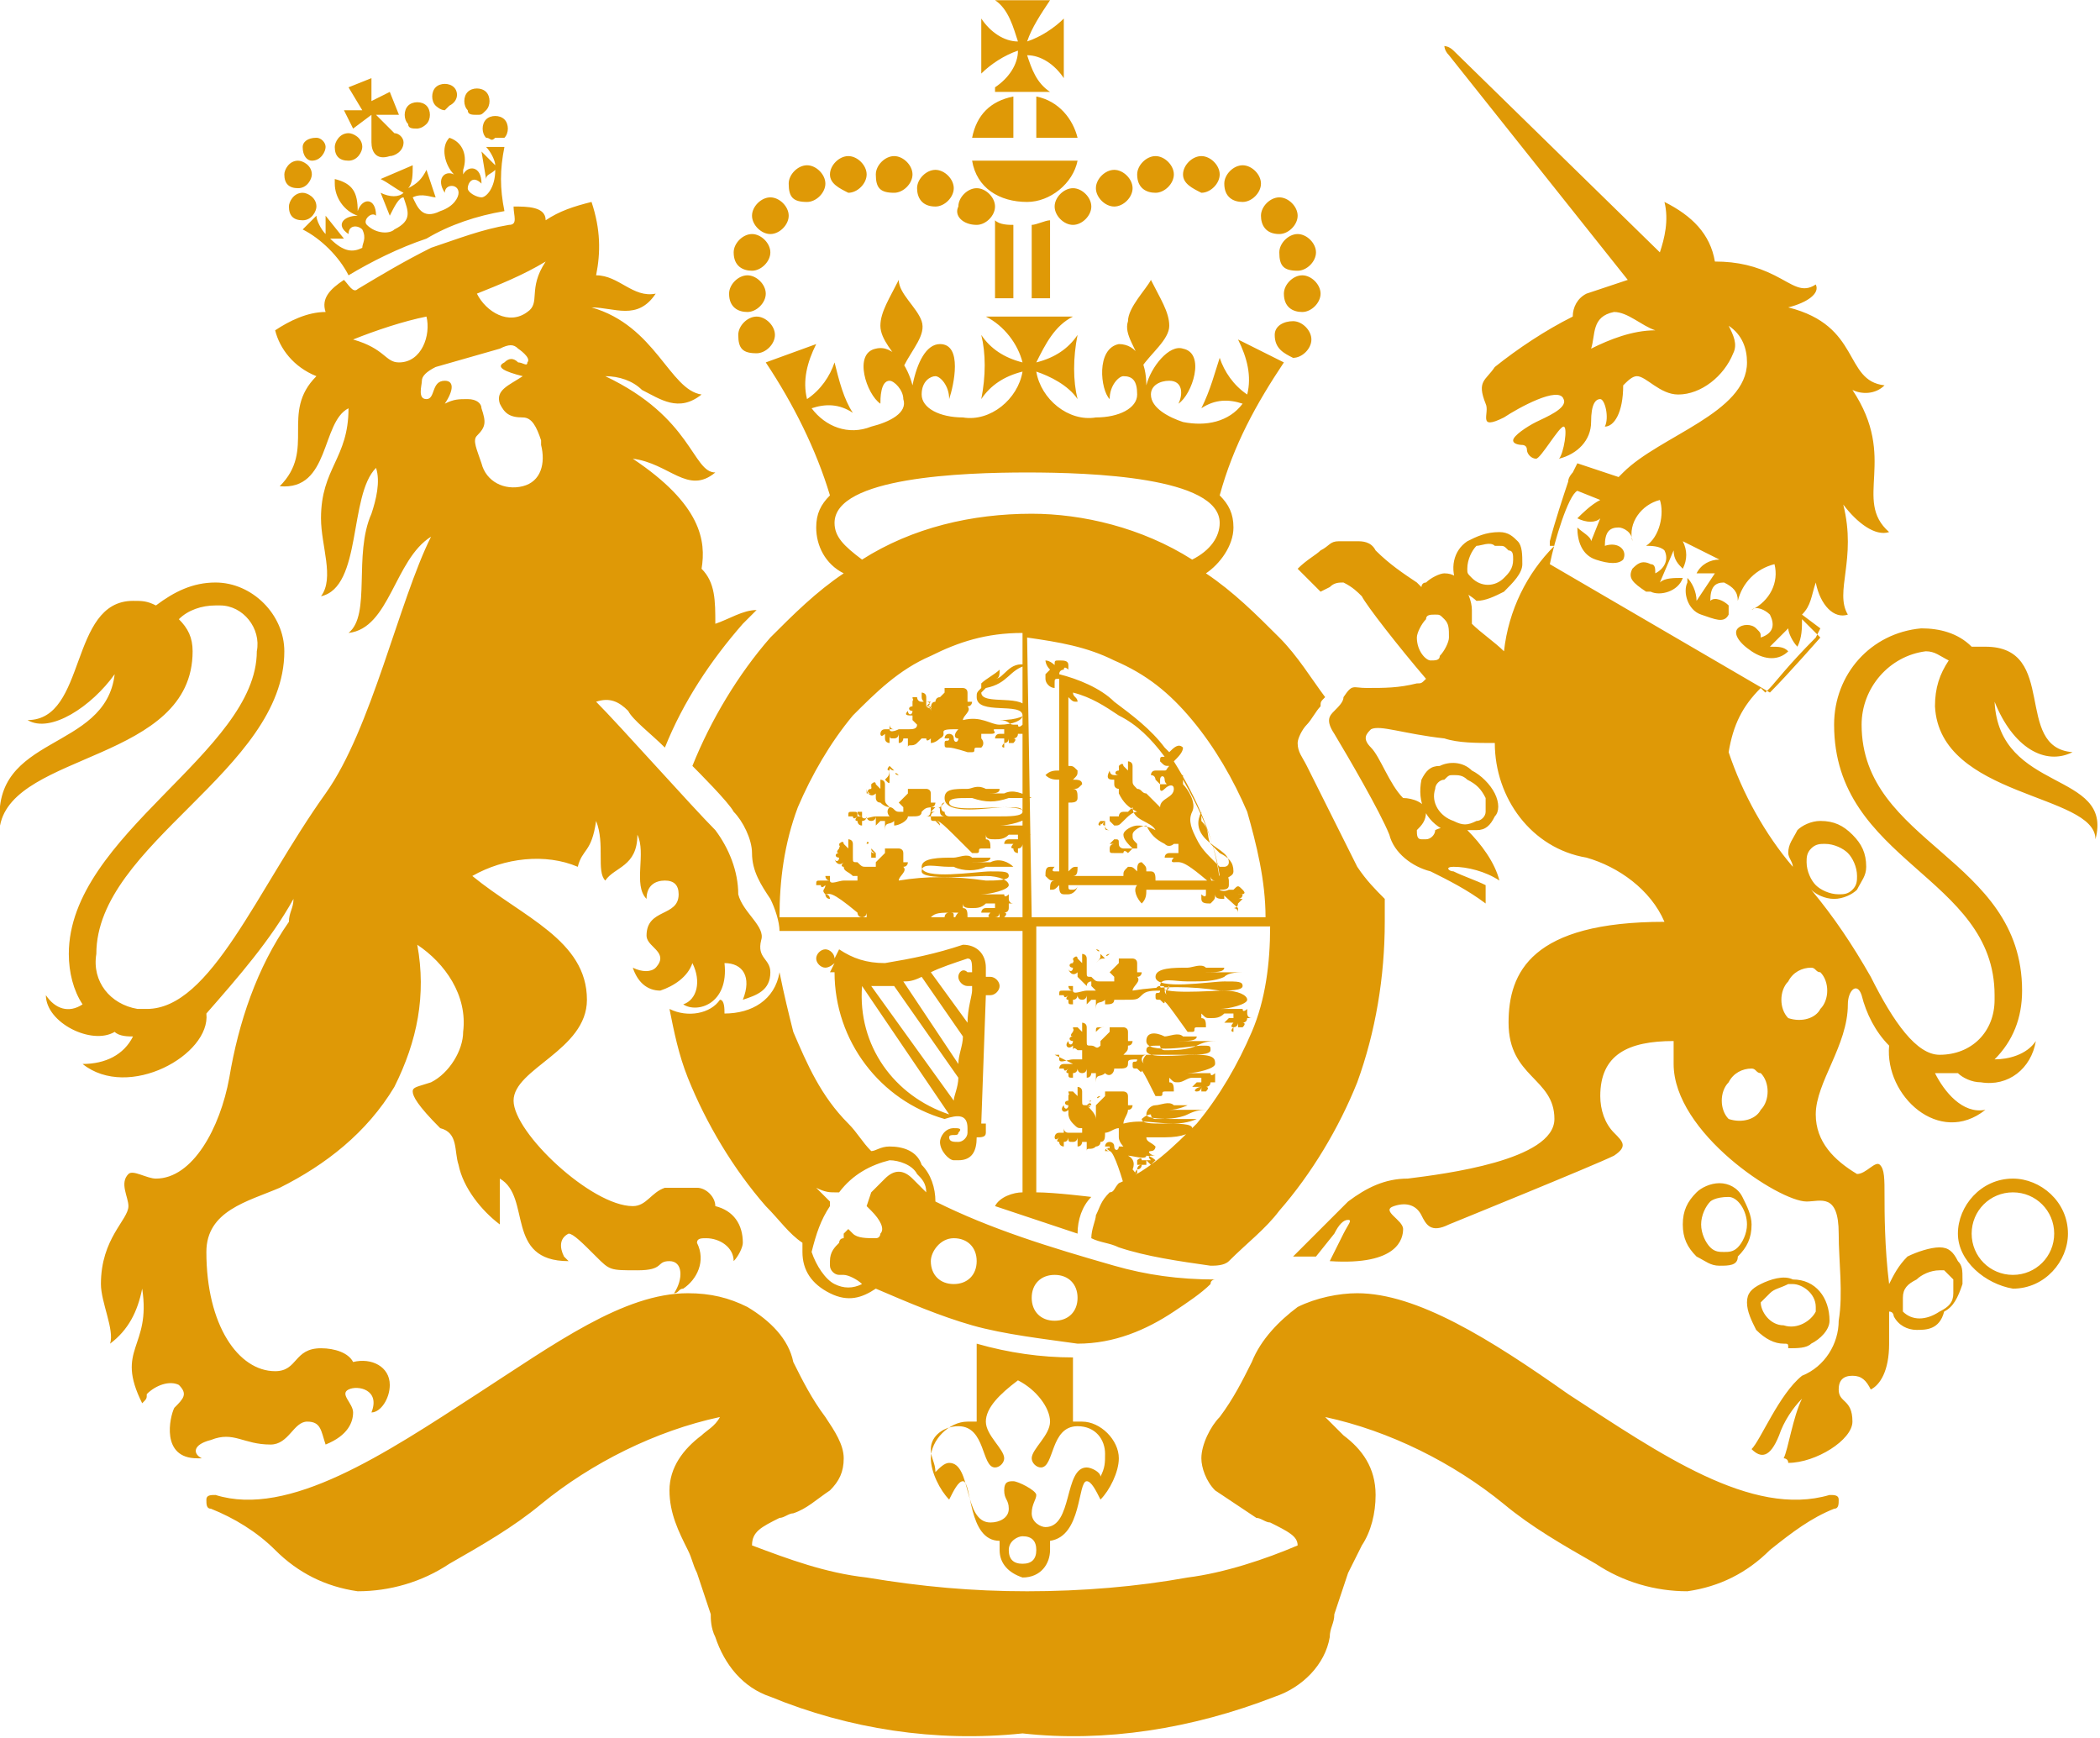 <svg xmlns="http://www.w3.org/2000/svg" viewBox="0 0 45.8 37.9"><path d="M16.801 37.004c-.6-.2-1-.7-1.2-1.3-.1-.2-.1-.4-.1-.5l-.3-.9c-.1-.2-.1-.3-.2-.5-.2-.4-.4-.8-.4-1.3s.3-.9.7-1.2c.1-.1.3-.2.4-.4-1.4.3-2.8 1-3.9 1.9-.6.5-1.3.9-2 1.3-.6.4-1.3.6-2 .6-.7-.1-1.3-.4-1.8-.9-.4-.4-.9-.7-1.4-.9-.1 0-.1-.1-.1-.2s.1-.1.2-.1c1.6.5 3.7-.9 5.7-2.2 1.7-1.1 3.2-2.2 4.6-2.2.5 0 .9.1 1.3.3.5.3.9.7 1 1.2.2.4.4.8.7 1.2.2.3.4.6.4.9 0 .3-.1.5-.3.7-.3.2-.5.4-.8.5-.1 0-.2.1-.3.1-.4.2-.6.3-.6.6.8.3 1.6.6 2.5.7 1.2.2 2.3.3 3.5.3 1.2 0 2.4-.1 3.5-.3.8-.1 1.7-.4 2.4-.7 0-.2-.2-.3-.6-.5-.1 0-.2-.1-.3-.1l-.9-.6c-.2-.2-.3-.5-.3-.7 0-.3.2-.7.4-.9.3-.4.5-.8.7-1.2.2-.5.6-.9 1-1.2.4-.2.9-.3 1.3-.3 1.3 0 2.9 1 4.6 2.2 2 1.3 4 2.7 5.7 2.2.1 0 .2 0 .2.1s0 .2-.1.2c-.5.2-.9.5-1.4.9-.5.5-1.1.8-1.8.9-.7 0-1.4-.2-2-.6-.7-.4-1.4-.8-2-1.3-1.1-.9-2.5-1.6-3.9-1.9l.4.4c.4.3.7.7.7 1.3 0 .4-.1.8-.3 1.1l-.3.6-.3.9c0 .2-.1.3-.1.5-.1.6-.6 1.1-1.2 1.3-1.8.7-3.7 1-5.5.8-1.9.2-3.8-.1-5.5-.8zm5-3.2v-.2c-.7 0-.6-1.3-.8-1.3-.1 0-.2.2-.3.4-.2-.2-.4-.6-.4-.9 0-.4.4-.8.8-.8h.2v-1.7c.7.2 1.4.3 2.1.3v1.4h.2c.4 0 .8.4.8.8 0 .3-.2.7-.4.9-.1-.2-.2-.4-.3-.4-.2 0-.1 1.2-.8 1.3v.2c0 .3-.2.6-.6.6-.3-.1-.5-.3-.5-.6zm.2 0c0 .2.1.3.3.3.2 0 .3-.1.3-.3 0-.2-.1-.3-.3-.3-.1 0-.3.1-.3.3zm.6-1.2c0 .1-.1.2-.1.4s.2.3.3.3c.6 0 .4-1.3.9-1.3.1 0 .3.1.3.2.1-.2.1-.3.1-.5 0-.3-.2-.6-.6-.6-.6 0-.5.9-.8.9-.1 0-.2-.1-.2-.2 0-.2.4-.5.4-.8s-.3-.7-.7-.9c-.4.3-.7.6-.7.9s.4.6.4.8c0 .1-.1.2-.2.2-.3 0-.2-.9-.8-.9-.3 0-.6.2-.6.5 0 .2.1.3.1.5.1-.1.2-.2.3-.2.5 0 .3 1.3.9 1.3.2 0 .4-.1.4-.3 0-.2-.1-.2-.1-.4s.1-.2.2-.2.5.2.5.3zm16.3-.8c.1-.2.2-.9.4-1.3-.2.2-.4.5-.5.8-.2.5-.4.5-.6.3.2-.2.6-1.2 1.1-1.6.5-.2.8-.7.8-1.2.1-.6 0-1.3 0-1.9 0-.9-.4-.7-.7-.7-.6 0-2.9-1.5-2.9-3v-.5c-1 0-1.6.3-1.6 1.2 0 .3.1.6.3.8.2.2.3.3 0 .5-.4.2-3.6 1.5-3.6 1.5-.4.2-.5 0-.6-.2s-.3-.3-.6-.2.2.3.2.5-.1.8-1.6.7l.3-.6c.1-.2.2-.3.1-.3s-.2.1-.3.3l-.4.5h-.5l1.2-1.2c.4-.3.8-.5 1.3-.5.8-.1 3.2-.4 3.2-1.3s-1-.9-1-2.1c0-1.1.5-2.2 3.4-2.2-.3-.7-1-1.2-1.7-1.4-1.2-.2-2-1.3-2-2.5-.4 0-.8 0-1.1-.1-.9-.1-1.4-.3-1.6-.2-.1.1-.2.2 0 .4s.4.8.7 1.1c.2 0 .5.1.5.3s-.1.3-.2.4c0 .1 0 .2.1.2h.1c.1 0 .2-.1.2-.2.2-.1.5-.1.7 0 .3.3.6.7.7 1.1-.3-.2-.7-.3-1-.3-.2 0-.1.1 0 .1.2.1.5.2.7.3v.4c-.4-.3-.8-.5-1.2-.7-.4-.1-.8-.4-.9-.8-.2-.5-.9-1.7-1.2-2.2-.2-.3-.1-.4 0-.5.1-.1.2-.2.2-.3.2-.3.2-.2.5-.2.4 0 .7 0 1.1-.1.1 0 .1 0 .2-.1-.6-.7-1.3-1.6-1.4-1.8-.1-.1-.2-.2-.4-.3-.1 0-.2 0-.3.1l-.2.1-.2-.2-.3-.3c.2-.2.4-.3.5-.4.2-.1.2-.2.4-.2h.4c.1 0 .3 0 .4.2.3.3.6.5.9.7l.1.1s0-.1.1-.1c.1-.1.3-.2.4-.2.2 0 .3.1.4.2.1.2.2.4.2.6v.3c.2.2.5.4.7.6.1-.9.5-1.7 1.1-2.3h-.1v-.1c.1-.4.3-1 .4-1.3 0-.1.1-.2.1-.2l.1-.2.9.3.1-.1c.8-.8 2.7-1.3 2.7-2.4 0-.3-.1-.6-.4-.8.1.2.2.4.1.6-.2.5-.7.9-1.2.9-.4 0-.7-.4-.9-.4-.1 0-.2.1-.3.2 0 .6-.2.9-.4.9.1-.2 0-.6-.1-.6s-.2.1-.2.5-.3.7-.7.8c.1-.1.2-.7.1-.7s-.5.7-.6.7c-.1 0-.2-.1-.2-.2s-.1-.1-.1-.1-.2 0-.2-.1.3-.3.5-.4.7-.3.6-.5c-.1-.3-1 .2-1.3.4-.6.3-.3-.1-.4-.3-.2-.5 0-.5.2-.8.5-.4 1.1-.8 1.7-1.1 0-.2.1-.4.3-.5l.9-.3-3.9-4.9c-.1-.1-.1-.2-.1-.2s.1 0 .2.1l4.5 4.4c.1-.3.2-.7.1-1.1.6.3 1 .7 1.1 1.3.5 0 .9.1 1.3.3.4.2.6.4.9.2.1.2-.2.4-.6.5 1.6.4 1.2 1.6 2.1 1.7-.2.2-.5.2-.7.1 1 1.5 0 2.4.8 3.1-.3.1-.7-.2-1-.6.3 1.2-.2 1.9.1 2.4-.3.1-.6-.2-.7-.7-.1.3-.1.5-.3.7l.4.3-.1.2c-.6.6-.9 1-1 1.1l-.1.1-.1-.1c-.4.4-.6.8-.7 1.4.3.9.8 1.8 1.4 2.5 0-.1-.1-.2-.1-.3 0-.2.1-.3.2-.5.1-.1.3-.2.5-.2.3 0 .5.1.7.3.2.2.3.4.3.7 0 .2-.1.3-.2.5-.1.1-.3.2-.5.2s-.4-.1-.5-.2c.5.6.9 1.2 1.3 1.9.5 1 1 1.7 1.5 1.7.7 0 1.2-.5 1.2-1.2v-.1c0-2.6-3.5-2.9-3.5-5.9 0-1.1.8-2 1.9-2.1.4 0 .8.1 1.1.4h.3c1.6 0 .6 2.2 1.9 2.3-.6.3-1.3-.1-1.7-1.1.1 2 2.6 1.5 2.2 3 0-1-3.4-.9-3.5-2.9 0-.4.1-.7.3-1-.2-.1-.3-.2-.5-.2-.8.1-1.4.8-1.4 1.6 0 2.6 3.5 2.9 3.5 5.8 0 .6-.2 1.1-.6 1.5.3 0 .7-.1.9-.4-.1.6-.6 1-1.2.9-.2 0-.4-.1-.5-.2h-.5c.2.4.6.9 1.1.8-1 .8-2.2-.3-2.1-1.4-.3-.3-.5-.7-.6-1.1-.1-.3-.3-.1-.3.2 0 .9-.7 1.7-.7 2.4 0 .6.4 1 .9 1.3.2 0 .4-.3.5-.2s.1.3.1.7c0 .3 0 1.1.1 1.9.1-.2.2-.4.4-.6.2-.1.5-.2.7-.2.2 0 .3.1.4.3.1.1.1.2.1.4v.1c-.1.3-.2.5-.4.6-.1.4-.4.4-.6.4-.2 0-.4-.1-.5-.3 0 0 0-.1-.1-.1v.7c0 .6-.2.9-.4 1-.1-.2-.2-.3-.4-.3s-.3.1-.3.3c0 .3.3.2.3.7 0 .4-.8.9-1.4.9 0-.1-.1-.1-.1-.1zm2.9-3.9c-.2.1-.3.2-.3.4v.3c.2.2.5.2.8 0 .2-.1.3-.2.3-.4v-.3l-.2-.2h-.1c-.2 0-.4.1-.5.2zm-4.1-4.3c-.2.2-.2.6 0 .8.3.1.6 0 .7-.2.2-.2.2-.6 0-.8-.1 0-.1-.1-.2-.1-.2 0-.4.1-.5.3zm1.3-2.2c-.2.2-.2.6 0 .8.3.1.6 0 .7-.2.2-.2.2-.6 0-.8-.1 0-.1-.1-.2-.1-.2 0-.4.1-.5.3zm.5-2.9c-.1.1-.1.2-.1.3 0 .2.1.4.2.5.1.1.3.2.5.2.1 0 .2 0 .3-.1.1-.1.1-.2.1-.3 0-.2-.1-.4-.2-.5-.1-.1-.3-.2-.5-.2-.1 0-.2 0-.3.1zm-5.7-6.2l4.8 2.8c.4-.4 1.1-1.2 1.1-1.2l-.4-.4c0 .2 0 .4-.1.6-.1-.1-.2-.3-.2-.4l-.4.4c.2 0 .3 0 .4.1-.2.2-.5.2-.8 0-.3-.2-.4-.4-.3-.5.1-.1.3-.1.4 0 .1.1.1.1.1.2.3-.1.3-.3.2-.5-.1-.1-.3-.2-.4-.1.4-.2.6-.6.5-1-.4.1-.7.4-.8.8 0-.2-.1-.3-.3-.4-.2 0-.3.1-.3.4.1-.1.3 0 .4.1v.2c-.1.2-.3.1-.6 0s-.4-.5-.3-.7v-.1c.1.1.2.3.2.5l.4-.6h-.4c.1-.2.3-.3.5-.3l-.8-.4c.1.2.1.4 0 .6-.1-.1-.2-.2-.2-.4l-.3.7c.1-.1.3-.1.5-.1-.1.3-.5.4-.7.3h-.1c-.3-.2-.4-.3-.3-.5.1-.1.2-.2.4-.1.1 0 .1.1.1.2.2-.1.3-.3.2-.5-.1-.1-.3-.1-.4-.1.3-.2.4-.7.3-1-.4.1-.7.5-.6.9 0-.2-.2-.3-.3-.3-.2 0-.3.1-.3.4.3-.1.5.1.4.3-.1.1-.3.1-.6 0s-.4-.4-.4-.7c.1.1.3.2.3.3l.2-.5c-.1.1-.3.1-.5 0 .1-.1.3-.3.5-.4l-.5-.2c-.2.1-.5 1.1-.6 1.6zm-2.7 1.2c-.1.1-.2.3-.2.4 0 .3.2.5.3.5.1 0 .2 0 .2-.1.1-.1.2-.3.2-.4 0-.2 0-.3-.1-.4-.1-.1-.1-.1-.2-.1s-.2 0-.2.1zm3.6-5.9c.4-.2.9-.4 1.4-.4-.3-.1-.6-.4-.9-.4-.5.1-.4.5-.5.8zm-30.9 23.1c.2-.2.3-.3.1-.5-.2-.1-.5 0-.7.2 0 .1 0 .1-.1.2-.6-1.2.2-1.2 0-2.5-.1.5-.3.9-.7 1.2.1-.3-.2-.9-.2-1.3 0-1 .6-1.4.6-1.7 0-.2-.2-.5 0-.7.1-.1.4.1.6.1.8 0 1.4-1.1 1.6-2.2.2-1.2.6-2.4 1.3-3.4 0-.2.1-.3.1-.5-.5.9-1.2 1.7-1.9 2.5.1.9-1.7 1.9-2.7 1.1.5 0 .9-.2 1.1-.6-.1 0-.3 0-.4-.1-.5.3-1.5-.2-1.5-.8.2.3.5.4.8.2-.2-.3-.3-.7-.3-1.1 0-2.6 4.1-4.4 4.1-6.6.1-.5-.3-1-.8-1h-.1c-.3 0-.6.1-.8.3.2.2.3.4.3.7 0 2.4-3.9 2.2-4.2 3.8-.2-2 2.3-1.6 2.5-3.3-.5.7-1.4 1.3-1.9 1 1.3 0 .9-2.6 2.3-2.6.2 0 .3 0 .5.1.4-.3.8-.5 1.3-.5.8 0 1.5.7 1.5 1.5 0 2.6-4.1 4.2-4.1 6.6-.1.6.3 1.1.9 1.2h.2c1.4 0 2.4-2.6 3.9-4.7 1-1.4 1.6-4.2 2.3-5.6-.8.5-.9 2-1.8 2.1.5-.4.1-1.7.5-2.6.1-.3.2-.7.1-1-.6.6-.3 2.6-1.2 2.8.3-.4 0-1.1 0-1.7 0-1.1.6-1.3.6-2.4-.6.3-.4 1.8-1.5 1.7.8-.8 0-1.6.8-2.4-.5-.2-.8-.6-.9-1 .3-.2.7-.4 1.1-.4-.1-.3.1-.5.4-.7.1.1.2.3.3.2.5-.3 1-.6 1.6-.9.6-.2 1.1-.4 1.7-.5.2 0 .1-.2.1-.4.3 0 .7 0 .7.3.3-.2.6-.3 1-.4.2.6.2 1.1.1 1.6.5 0 .8.5 1.3.4-.4.6-.9.3-1.4.3 1.4.4 1.7 1.8 2.4 1.9-.5.4-.9.1-1.3-.1-.2-.2-.5-.3-.8-.3 1.9.9 1.9 2.1 2.4 2.1-.6.5-1-.2-1.8-.3 1.5 1 1.6 1.8 1.5 2.4.3.3.3.7.3 1.2.3-.1.6-.3.9-.3l-.3.3c-.7.8-1.3 1.7-1.7 2.7-.3-.3-.7-.6-.8-.8-.2-.2-.4-.3-.7-.2.5.5 2.1 2.3 2.6 2.8.3.4.5.9.5 1.4.1.4.6.7.5 1-.1.4.2.4.2.7 0 .4-.3.5-.6.6.2-.5 0-.8-.4-.8.1.9-.6 1.1-.9.9.3-.1.4-.5.2-.9-.1.3-.4.5-.7.6-.3 0-.5-.2-.6-.5.2.1.4.1.5 0 0 0 .1-.1.1-.2 0-.2-.3-.3-.3-.5 0-.6.7-.4.7-.9 0-.2-.1-.3-.3-.3s-.4.1-.4.4c-.3-.3 0-1-.2-1.4 0 .7-.5.7-.7 1-.2-.2 0-.8-.2-1.3-.1.7-.3.6-.4 1-.7-.3-1.6-.2-2.3.2 1.1.9 2.5 1.4 2.5 2.7 0 1.1-1.6 1.5-1.6 2.2s1.7 2.3 2.6 2.3c.3 0 .4-.3.7-.4h.7c.2 0 .4.2.4.4.4.1.6.4.6.8 0 .1-.1.3-.2.4 0-.3-.3-.5-.6-.5-.1 0-.2 0-.2.1.2.4 0 .8-.3 1-.1 0-.1.1-.2.1.2-.3.2-.7-.1-.7s-.1.2-.7.2-.6 0-.9-.3-.5-.5-.6-.5c-.2.1-.2.3-.1.5l.1.1c-1.4 0-.8-1.4-1.5-1.8v1c-.4-.3-.8-.8-.9-1.3-.1-.3 0-.7-.4-.8-.5-.5-.6-.7-.6-.8 0-.1.1-.1.4-.2.4-.2.7-.7.7-1.1.1-.8-.4-1.5-1-1.9.2 1.1 0 2.1-.5 3.1-.6 1-1.5 1.7-2.5 2.2-.7.3-1.6.5-1.6 1.4 0 1.6.7 2.6 1.5 2.6.5 0 .4-.5 1-.5.3 0 .6.1.7.3.4-.1.8.1.8.5 0 .3-.2.6-.4.6.2-.5-.3-.6-.5-.5s.1.3.1.5-.1.5-.6.7c-.1-.3-.1-.5-.4-.5s-.4.5-.8.5c-.6 0-.8-.3-1.3-.1-.4.1-.4.3-.2.4h-.1c-.8 0-.6-.9-.5-1.1zm6.7-21.8c.1.3.1.4-.1.6-.1.1 0 .3.1.6.1.4.5.6.9.5.4-.1.5-.5.4-.9v-.1c-.1-.3-.2-.5-.4-.5-.3 0-.4-.1-.5-.3-.1-.3.2-.4.5-.6-.4-.1-.6-.2-.4-.3.1-.1.2-.1.3 0 .1 0 .2.1.2 0 .1-.1-.2-.3-.2-.3-.1-.1-.2-.1-.4 0l-1.4.4c-.2.1-.3.2-.3.3 0 .1-.1.4.1.4s.1-.4.4-.4c.2 0 .2.2 0 .5.2-.1.3-.1.5-.1s.3.1.3.2zm-2.8-1.5c.7.2.7.5 1 .5.5 0 .7-.6.6-1-.5.1-1.1.3-1.6.5zm2.7-1c.2.4.7.7 1.1.4.3-.2 0-.5.4-1.1-.5.3-1 .5-1.5.7zm28.5 22.9c-.2 0-.4-.1-.6-.3-.1-.2-.2-.4-.2-.6 0-.2.1-.3.3-.4.2-.1.5-.2.7-.1.5 0 .8.4.8.9 0 .2-.2.4-.4.5-.1.1-.3.1-.5.1 0-.1 0-.1-.1-.1zm-.3-1.1l-.2.2c0 .2.2.5.5.5.3.1.6-.1.7-.3v-.1c0-.3-.3-.5-.5-.5h-.1c-.2.1-.3.1-.4.2zm-17.4.7c-.7-.2-1.4-.5-2.1-.8-.3.2-.6.3-1 .1-.4-.2-.6-.5-.6-.9v-.2c-.3-.2-.5-.5-.8-.8-.7-.8-1.3-1.8-1.7-2.8-.2-.5-.3-1-.4-1.5.4.2.9.1 1.1-.2.1 0 .1.2.1.3.6 0 1.1-.3 1.2-.9.1.5.2.9.3 1.3.3.7.6 1.4 1.2 2 .2.2.3.4.5.6.1 0 .2-.1.4-.1.3 0 .6.1.7.4.2.2.3.5.3.8 1.2.6 2.5 1 3.9 1.4.7.2 1.4.3 2.2.3 0 0-.1 0-.1.1-.2.2-.5.4-.8.6-.6.4-1.3.7-2.1.7-.7-.1-1.6-.2-2.3-.4zm1.3-.6c0 .3.2.5.5.5s.5-.2.5-.5-.2-.5-.5-.5-.5.2-.5.5zm-4.4-2.1v.1c-.2.3-.3.6-.4 1 .1.3.3.6.5.7.2.1.4.1.6 0-.1-.1-.3-.2-.4-.2h-.1c-.1 0-.2-.1-.2-.2v-.1c0-.2.1-.3.2-.4 0 0 0-.1.1-.1v-.1l.1-.1.1.1c.1.1.3.1.5.1.1 0 .1-.1.1-.1.1-.1 0-.3-.2-.5l-.1-.1.1-.3.3-.3c.2-.2.4-.2.6 0l.1.1.2.2c0-.2-.1-.3-.2-.4-.1-.2-.4-.3-.6-.3-.4.1-.8.3-1.1.7h-.1c-.1 0-.2 0-.4-.1l.3.3zm2.2 1.3c0 .3.2.5.5.5s.5-.2.5-.5-.2-.5-.5-.5-.5.3-.5.5zm22.4-.6c0-.6.5-1.2 1.2-1.2.6 0 1.2.5 1.2 1.2 0 .6-.5 1.2-1.2 1.2-.6-.1-1.2-.6-1.2-1.2zm.3 0c0 .5.4.9.9.9s.9-.4.9-.9-.4-.9-.9-.9-.9.4-.9.9zm-5.5.7c-.2 0-.3-.1-.5-.2-.2-.2-.3-.4-.3-.7 0-.3.1-.5.3-.7.1-.1.3-.2.5-.2s.4.1.5.3c.1.2.2.4.2.6 0 .3-.1.5-.3.7 0 .2-.2.2-.4.2zm-.2-1.4c-.1.1-.2.3-.2.5s.1.4.2.5c.1.1.2.1.3.1.1 0 .2 0 .3-.1.1-.1.2-.3.2-.5 0-.3-.2-.6-.4-.6-.3 0-.4.1-.4.1zm-12.9 1c-.2-.1-.4-.1-.6-.2 0-.2.1-.4.1-.5.1-.2.1-.3.3-.5.1 0 .1-.1.2-.2.7-.3 1.2-.8 1.7-1.3.5-.6.9-1.3 1.2-2 .3-.7.4-1.5.4-2.3h-5.1v5.8c.4 0 1.2.1 1.2.1-.2.2-.3.5-.3.8l-1.8-.6c.1-.2.4-.3.6-.3v-5.7h-5.3c0-.2-.1-.5-.2-.7-.2-.3-.4-.6-.4-1 0-.3-.2-.7-.4-.9-.1-.2-.8-.9-.9-1 .4-1 1-2 1.7-2.8.5-.5 1-1 1.6-1.4-.4-.2-.6-.6-.6-1 0-.3.1-.5.3-.7-.3-1-.8-2-1.4-2.9l1.1-.4c-.2.4-.3.8-.2 1.2.3-.2.5-.5.6-.8.1.4.2.8.4 1.1-.3-.2-.6-.2-.9-.1.3.4.8.6 1.3.4.4-.1.8-.3.7-.6 0-.2-.2-.4-.3-.4-.2 0-.2.4-.2.5-.3-.2-.6-1.1-.1-1.2.4-.1.7.4.8.8.1-.5.3-.9.6-.9.5 0 .3.9.2 1.2 0-.3-.2-.5-.3-.5-.1 0-.3.1-.3.4s.4.5.9.5c.6.1 1.2-.4 1.3-1-.4.1-.7.3-.9.6.1-.5.1-1 0-1.4.2.3.5.5.9.6-.1-.4-.4-.8-.8-1h1.9c-.4.2-.6.6-.8 1 .4-.1.7-.3.9-.6-.1.5-.1 1 0 1.4-.2-.3-.6-.5-.9-.6.1.6.7 1.1 1.3 1 .5 0 .9-.2.9-.5s-.1-.4-.3-.4c-.1 0-.3.2-.3.5-.2-.2-.3-1.1.2-1.2.4 0 .6.4.6.9.1-.4.5-.9.8-.8.5.1.2 1-.1 1.2.1-.2.1-.5-.2-.5-.2 0-.4.1-.4.3 0 .3.4.5.7.6.5.1 1 0 1.3-.4-.3-.1-.6-.1-.9.1.2-.4.3-.8.4-1.1.1.3.3.6.6.8.1-.4 0-.8-.2-1.2l1 .5c-.6.9-1.1 1.8-1.4 2.9.2.2.3.4.3.7 0 .4-.3.8-.6 1 .6.4 1.1.9 1.6 1.4.4.4.7.9 1 1.3-.1.1-.1.1-.1.2-.1.1-.2.3-.3.4-.1.1-.2.3-.2.4 0 .2.1.3.2.5l1.1 2.2c.2.3.4.5.6.7v.5c0 1.2-.2 2.4-.6 3.5-.4 1-1 2-1.7 2.8-.3.4-.7.7-1.1 1.1-.1.1-.3.1-.4.1-.7-.1-1.4-.2-2-.4zm-1.9-7.2h5.1c0-.8-.2-1.6-.4-2.3-.3-.7-.7-1.4-1.2-2-.5-.6-1-1-1.7-1.3-.6-.3-1.2-.4-1.9-.5l.1 6.1zm-2.2-5.7c-.7.3-1.2.8-1.7 1.3-.5.6-.9 1.3-1.2 2-.3.8-.4 1.6-.4 2.4h5.3v-6.2c-.8 0-1.4.2-2 .5zm5.7-2.1c.4-.2.6-.5.6-.8 0-1-2.8-1.1-4.2-1.1-1.4 0-4.2.1-4.2 1.1 0 .3.2.5.6.8 1.1-.7 2.4-1 3.7-1 1.1 0 2.4.3 3.5 1zm-5.5 12.7c0-.1.1-.3.3-.3.1 0 .2 0 .1.1 0 .1-.2 0-.2.1s.1.1.2.1.2-.1.2-.2v-.1c0-.3-.2-.3-.5-.2-1.4-.4-2.4-1.7-2.4-3.2h-.1l.1-.2s-.1.1-.2.1-.2-.1-.2-.2.1-.2.2-.2.2.1.2.2l.1-.2c.3.2.6.3 1 .3.6-.1 1.1-.2 1.7-.4.3 0 .5.2.5.5v.2h.1c.1 0 .2.1.2.2s-.1.2-.2.2h-.1l-.1 2.8h.1v.2c0 .1-.1.1-.2.1 0 .3-.1.5-.4.5h-.1c-.1 0-.3-.2-.3-.4zm.2-.6l-1.9-2.8c-.1 1.3.7 2.4 1.9 2.8zm.1-.3c0-.1.1-.3.1-.5l-1.4-2h-.5l1.8 2.5zm-1.1-2.6l1.2 1.8c0-.2.1-.4.1-.6l-.9-1.3c-.2.1-.3.1-.4.1zm1.4-.5c-.3.1-.6.2-.8.3l.8 1.1c0-.3.1-.6.1-.7v-.1h-.1c-.1 0-.2-.1-.2-.2s.1-.2.2-.1h.1c0-.2 0-.3-.1-.3zm3.1 4.2s-.1-.1 0 0c-.1-.1 0-.1 0 0 0-.1 0-.1 0 0-.1-.1-.1-.1 0 0-.1-.1-.1-.1 0 0-.1-.1-.1 0 0 0h-.1c0-.1.1 0 .1-.1h-.1s0-.1.1-.1c0 0 .1 0 .1.1s.1.1.1 0h.1s-.1-.1-.1-.2v-.2c-.1 0-.2.1-.3.1 0 .1 0 .2-.1.2 0 .1-.1.1-.1.1-.1.1-.2 0-.2.1v-.2h-.1s0 .1-.1.1v-.2s0 .1-.1.1-.1 0-.1-.1c0 0 0 .1-.1.1v.1s-.1 0-.1-.1c-.1 0 0-.1 0-.1-.1.1-.1 0-.1 0s0-.1.1-.1h.2c-.1 0-.1-.1-.1-.1h-.1.1v.1h.4v-.1c-.1 0-.1 0-.2-.1s-.1-.2-.1-.2v-.1c-.1.1-.2 0-.1-.1 0 .1.1.1.1 0-.1 0-.1-.1 0-.1v-.1s0-.1.1 0c0 0-.1 0-.1-.1h.1l.1.1v-.2s.1 0 .1.1v.2c0 .1 0 .1.1.1.1.1.2.2.2.3v-.3l.1-.1.1-.1v-.1h.4s.1 0 .1.1v.2h.1s0 .1-.1.1c0 .1-.1.2-.1.3.4-.1.7 0 1.1 0 .3 0 .5-.1.5-.1h-.4c-.3 0-.7 0-.7-.1s.1-.2.2-.2.3-.1.4 0h.3s-.2.1-.4.1h.9c-.2 0-.3 0-.5.1s-.5.1-.7.1c0 0-.1 0-.1-.1-.1 0-.2.1-.2.1 0 .1.2.1.5.1s.6 0 .6.1-.2.2-.6.2h-.4c0 .1.1.1.2.2 0 0 0 .1-.1.1s0 .1.1.1h-.1s-.1 0 0 .1h-.1v.1h-.1s0 .1-.1.1v.1s-.1 0 0-.1c0 0 0-.1.1-.1h-.1v-.1s.1-.1.1 0h.1l.1.1.1-.1s-.1-.1-.2-.1c0 .1-.3 0-.4 0 .2.1.1.3.1.3s.1.1.1.2h-.1c-.1 0 0 .1-.1.1h-.1s-.2-.7-.3-.7c-.1 0-.1 0 0 0zm-.5-1c0 .1 0 .1 0 0 .1.1.1 0 0 0h.1s0-.1-.1 0l.1-.1h-.1c.1 0 .1 0 0 .1.1-.1.1-.1 0 0 0-.1 0 0 0 0zm.3-.2c-.1 0-.1.1 0 0zm-.2-.1c0 .1 0 0 0 0-.1 0-.1 0 0 0zm1-.5c-.1 0-.1 0-.1-.1s.1 0 .1-.1h-.1s0-.1.1-.1.1 0 .1.1.1.1.1.1c-.1 0-.1-.1 0-.2 0 0-.1 0-.1.1-.3 0-.3 0-.3.1s-.1.1-.2.1h-.1c0 .1-.1.2-.2.1-.1.1-.2 0-.2.2v-.2h-.1s0 .1-.1.1v-.2s0 .1-.1.1-.1-.1-.1-.1 0 .1-.1.1v.1c-.1 0-.1 0-.1-.1-.1 0 0-.1 0-.1-.1.1-.1 0-.1 0h-.1s0-.1.1-.1h.2l-.4-.2h-.1.2v.1c0 .1.2 0 .3 0h.2v-.2h-.1c-.1-.1-.1 0-.1 0v-.1c-.1.1-.2 0-.1-.1 0 .1.1.1.1 0-.1 0-.1-.1 0-.1-.1 0 0-.1 0-.1s0-.1.1 0c0 0-.1 0-.1-.1h.1l.1.1v-.2s.1 0 .1.1v.3c0 .1 0 .1.1.1s.1.1.2 0v-.1l.1-.1.1-.1v-.1h.3s.1 0 .1.1v.2h.1s0 .1-.1.1c0 .1 0 .1-.1.2h1.4c.2 0 .5 0 .5-.1s0-.1-.2-.1-1.2.2-1.2-.1c0-.2.2-.2.4-.1.1 0 .3-.1.4 0h.3c0 .1-.2.1-.4.1h.9c-.2 0-.3 0-.5.1s-.5.1-.7.1c0 0-.1 0-.1-.1-.2 0-.3 0-.3.1 0 .2.7.1 1.1.1s.4.1.4.2-.4.2-.6.2h.5c0 .1.1 0 .1 0v.2h-.1c0 .1-.1.1-.1.1s.1 0 0 .1h-.1v-.1s0 .1-.1.1 0-.1.1-.1h-.2l.1-.1h.1v-.1h-.2c-.1 0-.2.1-.3.1-.1 0-.1 0-.2-.1v.1c.1 0 .1.1.1.2h-.2c-.1 0 0 .1-.1.1h-.1c-.3-.6-.3-.6-.4-.6h.1c0 .1 0 .1-.1 0 0 .1 0 .1 0 0zm-.9-.8c-.1.1-.1.1 0 0 0 .1 0 .1 0 0 0 .1 0 .1 0 0 .1.1.1.1 0 0 .1-.1.1-.1.2-.1h-.1c-.1 0-.1 0-.1.1zm.2-.1c0-.1 0-.1 0 0-.1-.1 0 0 0 0zm-.2-.1s.1 0 0 0c0-.1 0-.1 0 0zm1.4-.5c-.1 0-.1 0 0 0-.1 0-.1 0 0 0-.1 0-.1 0-.1-.1s.1 0 .1-.1h-.1s0-.1.1-.1.1 0 .1.1.1.1.1.1c-.1 0-.1-.1 0-.2 0 0 0 .1-.1.1-.3 0-.4 0-.5.1s-.1.1-.4.1h-.2c0 .1-.1.1-.2.1v-.1c-.1.1-.2 0-.2.2v-.2h-.1l-.1.1v-.2s0 .1-.1.1-.1-.1-.1-.1 0 .1-.1.1v.1c-.1 0-.1 0-.1-.1-.1 0 0-.1 0-.1-.1.1-.1 0-.1 0h-.1c0-.1 0-.1.1-.1h.2c-.1 0-.1-.1-.1-.1h-.1.2v.1c0 .1.2 0 .3 0h.2l-.1-.1v-.1s-.1 0-.1.1l-.2-.2v-.1c-.1.1-.2 0-.2-.1 0 .1.1.1.1 0-.1 0-.1-.1 0-.1v.1c-.1 0 0-.1 0-.1s0-.1.1 0c0 0-.1 0-.1-.1.1-.1.1 0 .1 0l.1.1v-.2s.1 0 .1.1v.3c0 .1 0 .1.1.1.1.1.1.1.2.1h.3v-.1l-.1-.1.1-.1.1-.1v-.1h.3s.1 0 .1.1v.2h.1s0 .1-.1.1c.1.1-.1.2-.1.3.6-.1 1.3-.1 1.9 0 .2 0 .5 0 .5-.1s-.1-.1-.4-.1-1.5.2-1.5-.1c0-.2.4-.2.7-.2.1 0 .3-.1.4 0h.4c0 .1-.2.1-.4.1h.9c-.2 0-.4 0-.5.1-.2.1-.5.1-.7.1h-.1c-.3 0-.6-.1-.6.1s1.1.1 1.4.1.5.1.5.2-.4.2-.6.2h.5c0 .1.1 0 .1 0v.1s0 .1.1.1h-.1c0 .1-.1.1-.1.1s.1 0 0 .1h-.1v-.1s0 .1-.1.1v.1s-.1 0 0-.1c-.1 0 0-.1 0-.1h-.2l.1-.1h.1v-.1h-.2c-.1.1-.2.1-.3.1-.1 0-.1 0-.2-.1v.1c.1 0 .1.1.1.2h-.2c-.1 0 0 .1-.1.1h-.1c-.5-.7-.5-.7-.6-.7h.1c0 .1 0 .1-.1 0 0 .1 0 .1 0 0 0 .1 0 .1 0 0zm-1.4-.8s0 .1 0 0c.1.1.1.1 0 0 .1-.1.1-.1.2-.1l-.1-.1c0 .1 0 .1-.1.2.1 0 .1 0 0 0zm.3-.2c-.1 0-.1.1 0 0zm-.3-.1c.1.1.1 0 0 0 .1 0 0 0 0 0zm-.1 0zm1-1.4h-1.5c0 .1 0 .1.1.1 0 0 .1 0 .1-.1 0 .1-.1.2-.2.2h-.1c-.1 0-.1-.1-.1-.2-.1.1-.1.1-.2.1 0-.1 0-.2.1-.2-.1 0-.1 0-.2-.1 0-.1 0-.2.1-.2h.1s-.1.1 0 .1h.1v-2c-.1 0-.2 0-.3-.1.1-.1.2-.1.3-.1v-2c-.1 0-.1 0-.1.1v.1c-.1 0-.2-.1-.2-.2v-.1l.1-.1c-.1-.1-.1-.2-.1-.2.1 0 .2.1.2.1 0-.1 0-.1.1-.1s.2 0 .2.1v.1s-.1-.1-.1 0c0 0-.1 0-.1.1.4.1.9.3 1.2.6.4.3.8.6 1.1 1l.1.1c.1-.1.2-.2.3-.1 0 .1-.1.2-.2.3.5.8.9 1.7 1 2.6.1 0 .1 0 .1-.1 0 0 0-.1-.1-.1.1 0 .2.1.2.2v.1c0 .1-.1.1-.2.1.1.1.1.1.1.2-.1 0-.2 0-.2-.1 0 .1 0 .1-.1.2-.1 0-.2 0-.2-.1v-.1s.1.1.1 0v-.1h-1.3c0 .1 0 .2-.1.3-.1-.1-.2-.3-.1-.4zm.3-.3c.1 0 .1.1.1.2h1.3c-.1-.1-.1-.1-.1-.2.1 0 .1 0 .2.1-.1-.7-.4-1.4-.8-2.1h-.1c-.1 0-.1-.1-.1-.2-.1 0-.2.1-.2.1 0-.1.1-.2.1-.2-.1 0-.1 0-.2-.1 0-.1 0-.1.1-.1-.3-.4-.6-.7-1-.9-.3-.2-.6-.4-1-.5 0 .1.1.1.1.2-.1 0-.1 0-.2-.1v1.5c.1 0 .1 0 .2.1 0 .1 0 .1-.1.2.1 0 .2 0 .2.1-.1.1-.1.1-.2.1.1 0 .1.1.1.2s-.1.1-.2.1v1.5c.1-.1.1-.1.2-.1 0 .1 0 .2-.1.2h1.1c0-.1 0-.1.1-.2.1 0 .1 0 .2.1 0-.1 0-.2.1-.2.1.1.1.1.1.2h.1zm-7.1.5c-.1-.1 0-.1 0-.2-.1.1-.1 0-.1 0h-.1c0-.1 0-.1.1-.1h.2c-.1 0-.1-.1-.1-.1h-.1.2v.1c0 .1.2 0 .3 0h.3v-.1h-.1c-.1-.1-.2-.1-.2-.2 0 0-.1 0 0-.1-.1.1-.2 0-.2-.1 0 .1.1.1.1 0-.1 0-.1-.1 0-.1-.1 0 0-.1 0-.1s0-.1.1 0c0 0-.1 0-.1-.1.1-.1.1 0 .1 0l.1.1v-.2s.1 0 .1.1v.3c0 .1 0 .1.1.1.1.1.1.1.2.1h.2v-.1l.1-.1.1-.1v-.1h.3s.1 0 .1.1v.2h.1s0 .1-.1.1c.1.1-.1.2-.1.3.6-.1 1.2-.1 1.9 0 .2 0 .5 0 .5-.1s-.1-.1-.4-.1-1.5.2-1.5-.1c0-.2.4-.2.7-.2.1 0 .3-.1.4 0h.4c0 .1-.2.1-.4.1h.4c.2-.1.4 0 .5.1h-.6c-.2.1-.5.1-.7 0h-.1c-.3 0-.6-.1-.6.1s1.1.1 1.4.1.5.1.5.2-.4.2-.6.2h.5c0 .1.1 0 .1 0v.1s0 .1.1.1h-.1v.1c0 .1-.1.1-.1.1s.1 0 0 .1h-.1v-.1s0 .1-.1.1v.1s-.1 0-.1-.1c-.1 0 0-.1 0-.1h-.2s0-.1.1-.1h.2v-.1h-.2c-.1.1-.2.1-.3.1-.1 0-.2 0-.2-.1v.1c.1 0 .1.1.1.2h-.2c-.1 0 0 .1-.1.1h-.1.1-.2c0-.1.1-.1.1-.1h-.1s0-.1.1-.1.1 0 .1.1.1.1.1.1c-.1 0-.1-.1 0-.2h-.1c-.3 0-.4 0-.5.1s-.1.1-.4.1h-.2l-.2.1h-.1v-.1c-.1.1-.3 0-.3.1v-.2h-.1l-.1.1v-.2s0 .1-.1.1-.1-.1-.1-.1c-.6-.5-.6-.4-.7-.4.1 0 .1 0 0 0 .1 0 .1.1.1.1-.1 0-.1-.1-.1-.1zm1-1c0 .1 0 .1 0 0v.2h.1v-.1c-.1 0-.1 0-.1-.1 0 .1.1.1.1.1l-.1-.1s-.1 0 0 0c-.1 0-.1 0 0 0-.1 0-.1 0 0 0-.1 0-.1 0 0 0zm.2 0c-.1 0-.1 0 0 0zm-.3-.1c.1 0 .1 0 0 0 .1 0 0-.1 0 0zm6.7.4c-.1 0 0-.1 0-.1h-.2c0-.1.1-.1.1-.1h.2v-.2h-.1s-.1.1-.2 0c-.2-.1-.3-.2-.4-.4-.1 0-.3.1-.3.2s0 .1.1.2v.1h-.1l-.1.1c-.1-.1-.1 0-.1 0h-.2.1-.1c-.1 0-.1 0-.1-.1s.1-.1.1-.1h-.1l.1-.1c.1 0 .1 0 .1.1s.1.1.1.1h.2c-.1-.1-.2-.2-.2-.3 0-.1.2-.2.3-.2.1 0 .2 0 .4.1-.1-.2-.5-.2-.5-.5l-.1.1h-.1c-.1 0-.1.1-.1.1h-.2v.1h-.1v.1s0 .1.1.1c-.1 0-.1 0-.1-.1-.1 0 0-.1 0-.1-.1.1-.1.1-.1 0v.1c-.1 0 0-.1 0-.1h.2-.2.2l.1.1c.1 0 .1 0 .2-.1s.2-.2.3-.2c-.2-.1-.3-.2-.4-.4v-.1s-.1 0-.1-.1v-.1c-.1 0-.2 0-.1-.2 0 0 0 .1.1.1h.1c-.1 0-.1-.1 0-.1v.1c-.1 0 0-.1 0-.1s0-.1.1 0c-.1 0-.1 0-.1-.1.1-.1.1 0 .1 0l.1.1v-.2s.1 0 .1.1v.3c0 .1 0 .1.1.2.1 0 .1.1.2.1l.2.2.1.1c0-.2.3-.2.3-.4 0-.1-.1-.1-.2 0s-.1 0-.1 0v-.1h.1c.1 0 0 0 0-.1s-.1-.1-.1 0v.1l-.1-.1s0-.1-.1-.1c0 0 0-.1.1-.1h.2s.1 0 .1-.1c0 0 0 .1.1.1 0 0 .1 0 .1.1h.1v.2c.1.1.3.4.2.6-.1.2 0 .4.1.6.1.2.2.3.4.5l.1.1h.1s.1 0 .1-.1c0-.2-.3-.3-.5-.5s-.2-.4-.1-.6v.2c.2.2.1.3.2.5l.2.2c.2.1.3.2.3.4 0 .1-.1.1-.2.2h-.2c-.1 0-.1-.1-.1-.1 0 .2.2.4.4.3h.1c.1-.1.1-.1.2 0s0 .1-.1.1h.1c0 .1-.1.1-.1.1h.1l-.1.1c0 .1-.1.1-.1.1s.1 0 .1.1v-.1c-1.2-1.1-1.2-1-1.4-1 .1 0 .1 0 0 0 .1.1 0 0 0 0zm5.9-.7c-.4-.2-.6-.6-.5-1.1.1-.2.2-.3.4-.3.2-.1.5-.1.7.1.2.1.4.3.5.5.1.2.1.4 0 .5-.1.2-.2.3-.4.3h-.3c-.1.1-.2 0-.4 0zm0-1.1c-.1 0-.2.1-.2.2-.1.3.1.6.4.7.2.1.3.1.5 0 .1 0 .2-.1.2-.2v-.3c-.1-.2-.2-.3-.4-.4-.1-.1-.2-.1-.3-.1-.1 0-.1 0-.2.1zm-11.1.9c-.1 0 0 0 0 0s-.1 0 0 0c-.1 0-.1 0 0 0-.1 0-.1 0-.1-.1s.1-.1.1-.1h-.1l.1-.1c.1 0 .1 0 .1.1s.1.1.1.1h.1s-.1 0-.1-.1c-.1 0-.1-.2 0-.2l-.1.1c-.3 0-.3 0-.4.1 0 .1-.1.1-.2.1h-.1c0 .1-.2.2-.3.2v-.1c-.1.1-.2 0-.2.2v-.2h-.1l-.1.1v-.2s0 .1-.1.1-.1-.1-.1-.1 0 .1-.1.1v.1c-.1 0-.1-.1-.1-.1-.1 0 0-.1 0-.1-.1.1-.1 0-.1 0h-.1c0-.1 0-.1.1-.1s.1 0 .1.1h.1c-.1 0-.1-.1-.1-.1h-.1.2v.1c0 .1.2 0 .3 0h.3s-.1-.1 0-.2c0 0-.1 0-.2-.1-.1 0-.1-.1-.1-.1v-.1c-.1.1-.2 0-.2-.1v.1h.1c-.1 0-.1-.1 0-.1v.1c-.1 0 0-.1 0-.1s0-.1.1 0c-.1 0-.1 0-.1-.1.1-.1.1 0 .1 0l.1.1v-.2s.1 0 .1.1v.3c0 .1 0 .1.1.2.1 0 .1.1.2.1h.1v-.1l-.1-.1.1-.1.1-.1v-.1h.4s.1 0 .1.1v.2h.1s0 .1-.1.1c0 .1 0 .2-.1.2h1.6c.2 0 .5 0 .5-.1s-.1-.1-.4-.1-1.3.2-1.3-.2c0-.2.2-.2.5-.2.1 0 .2-.1.4 0h.3c0 .1-.1.1-.3.1h.4c.2-.1.4 0 .6.1h-.5c-.3.1-.5.1-.8 0h-.1c-.2 0-.4 0-.4.1 0 .2.8.1 1.2.1s.5.1.5.2-.4.2-.6.2h.5c0 .1.1 0 .1 0v.1s0 .1.1.1h-.1v.1c0 .1-.1.1-.1.1s.1 0 .1.1h-.1v-.1s0 .1-.1.1v.1s-.1 0-.1-.1c-.1 0 0-.1 0-.1h-.2s0-.1.1-.1h.2v-.1h-.2c-.1.1-.2.1-.3.1-.1 0-.2 0-.2-.1v.1c.1 0 .1.1.1.2h-.2c-.1 0 0 .1-.1.1h-.1c-.7-.7-.7-.7-.8-.7.1 0 .1.1.1.1l-.1-.1c0 .1 0 .1 0 0 0 .1 0 .1 0 0zm-1.4-.6s-.1 0 0 0zm.3-.3c0 .1 0 .1 0 0 0 .1 0 .1 0 0 .1.1.1.1.1 0v-.2c0-.1 0 0 .1 0l-.1-.1c0 .2 0 .2-.1.3.1 0 .1 0 0 0zm.3-.1c0-.1 0-.1 0 0-.1-.1-.1 0 0 0zm-.2-.1v-.1s-.1.1 0 .1zm.2.9zm-.6-.6zm1.7-.8c0-.1 0-.1 0 0 0-.1 0-.1 0 0 0-.1 0-.1 0 0 0-.1 0-.1 0 0-.1 0-.1 0-.1-.1s.1 0 .1-.1h-.1s0-.1.1-.1c0 0 .1 0 .1.1s.1.1.1 0c-.1 0-.1-.1 0-.2h-.1c-.4 0-.1.1-.3.2 0 0-.1.1-.2.1v-.1s-.1.1-.1 0h-.1l-.1.1c-.1.1-.2 0-.2.1v-.2h-.1s0 .1-.1.1v-.2s0 .1-.1.1-.1 0-.1-.1v.2s-.1 0-.1-.1v-.1c-.1.1-.1 0-.1 0s0-.1.1-.1h.2c-.1 0-.1-.1-.1-.1h-.1.1v.1c0 .1.2 0 .2 0h.2c.1 0 .2 0 .2-.1l-.1-.1v-.1c-.1 0-.2 0-.1-.1 0 .1.1.1.1 0-.1 0-.1-.1 0-.1v-.1s0-.1.1 0c0 0-.1 0-.1-.1h.1s0 .1.1.1 0 0 0-.1v-.1s.1 0 .1.1v.2s.1 0 .1.1c0-.1 0-.2.1-.2 0 0 0-.1.1-.1l.1-.1v-.1h.4s.1 0 .1.1v.2h.1s0 .1-.1.1c.1.1-.1.2-.1.3.4-.1.6.1.8.1.3 0 .5-.1.5-.2 0-.3-1 0-1-.4 0-.1 0-.1.1-.2v-.1c.1-.1.3-.2.4-.3 0 .1 0 .2-.1.2.2 0 .3-.4.7-.3-.4.1-.4.4-.9.5l-.1.1c0 .3 1 0 1 .4 0 .1-.2.2-.6.2.2 0 .2.1.3.1h.1c0 .1.1 0 .1 0v.2h-.1c0 .1-.1.1-.1.1s.1 0 0 .1h-.1v-.1s0 .1-.1.1v.1s-.1 0 0-.1v-.1h-.2s0-.1.1-.1h.1v-.1h-.2c-.1 0 .1.1-.1.1h-.2v.1s.1.1 0 .2h-.1c-.1 0 0 .1-.1.1h-.1s-.3-.1-.4-.1c.1 0 .1 0 0 0 0 .1 0 0 0 0zm-.5-.9c0 .1 0 .1 0 0 .1.1.1.1 0 0 .1.1.1.1 0 0 .1.1.1.1 0 0 .1.1.2 0 0 0 .1 0 .1 0 0 0l.1-.1h-.1c.1 0 .1.1 0 .1.1 0 .1 0 0 0 .1 0 .1 0 0 0 .1 0 0 0 0 0zm.3-.1s0-.1 0 0c-.1 0-.1 0 0 0zm-.3 0c-.1 0-.1 0 0 0zm.1-.1s0-.1 0 0c0 0-.1 0 0 0zm11.5-2.4c-.2-.4-.1-.8.2-1 .2-.1.4-.2.7-.2.2 0 .3.1.4.2.1.1.1.3.1.5s-.2.4-.4.6c-.2.1-.4.2-.6.2-.1-.1-.3-.2-.4-.3zm.4-.9c-.1.1-.2.3-.2.5 0 .1 0 .1.1.2.2.2.5.2.7 0 .1-.1.2-.2.2-.4 0-.1 0-.2-.1-.2-.1-.1-.1-.1-.2-.1h-.1c-.1-.1-.3 0-.4 0zm-7.6-4.9c0-.3.4-.7.5-.9.2.4.4.7.4 1s-.4.6-.6.9c-.1-.4-.4-.7-.3-1zm-5.4.1c0-.3.2-.6.4-1 0 .3.4.6.5.9s-.2.6-.4 1c-.2-.3-.5-.6-.5-.9zm8.6.2c0-.2.2-.3.4-.3s.4.2.4.4-.2.4-.4.4c-.2-.1-.4-.2-.4-.5zm-11.7 0c0-.2.2-.4.4-.4s.4.2.4.4-.2.4-.4.4c-.3 0-.4-.1-.4-.4zm-.2-.9c0-.2.2-.4.4-.4s.4.2.4.4-.2.4-.4.4-.4-.1-.4-.4zm12.1 0c0-.2.2-.4.4-.4s.4.2.4.4-.2.4-.4.4-.4-.1-.4-.4c0 .1 0 .1 0 0zm-5.5.1v-1.6c.1 0 .3-.1.4-.1v1.7h-.4zm-.8 0v-1.7c.1.1.3.1.4.1v1.6h-.4zm-15.1-1.5l.3-.3c0 .1.1.3.2.4v-.4l.4.5h-.3c.3.3.5.3.7.2 0-.1.1-.2 0-.4-.1-.1-.3-.1-.3.1-.3-.2-.1-.4.2-.4-.3-.1-.5-.4-.5-.7v-.1c.4.1.5.3.5.7.1-.3.4-.3.4.1-.1-.1-.3.1-.2.2.2.2.5.2.6.1.4-.2.3-.4.2-.7-.1 0-.2.2-.3.4l-.2-.5c.2.1.4.1.5 0-.2-.1-.3-.2-.5-.3l.7-.3c0 .2 0 .4-.1.5.2-.1.3-.2.4-.4l.2.6c-.1 0-.3-.1-.5 0 .1.2.2.5.6.3.3-.1.4-.3.4-.4 0-.2-.3-.2-.3 0-.2-.3 0-.5.2-.4-.2-.2-.3-.6-.1-.8.3.1.4.4.3.7v.1c.1-.2.4-.2.4.2-.2-.2-.3 0-.3.1s.2.2.3.2c.1 0 .3-.2.3-.6-.1.1-.2.1-.2.2l-.1-.6.3.3c0-.1-.1-.3-.2-.4h.4c-.1.5-.1.9 0 1.4-.6.1-1.2.3-1.7.6-.6.2-1.2.5-1.7.8-.2-.4-.6-.8-1-1zm21.3.5c0-.2.2-.4.4-.4s.4.2.4.4-.2.4-.4.4c-.3 0-.4-.1-.4-.4zm-11.9 0c0-.2.2-.4.4-.4s.4.2.4.4-.2.4-.4.4-.4-.1-.4-.4zm11.5-.8c0-.2.2-.4.4-.4s.4.2.4.4-.2.4-.4.4c-.3 0-.4-.2-.4-.4zm-11.1 0c0-.2.2-.4.4-.4s.4.2.4.4-.2.4-.4.4-.4-.2-.4-.4zm6.6-.2c0-.2.2-.4.4-.4s.4.2.4.4-.2.4-.4.4-.4-.2-.4-.4zm-2.1 0c0-.2.2-.4.4-.4s.4.2.4.4-.2.4-.4.4c-.3 0-.5-.2-.4-.4-.1 0-.1 0 0 0zm-14.6 0c0-.1.1-.3.3-.3.1 0 .3.1.3.3 0 .1-.1.3-.3.3-.2 0-.3-.1-.3-.3zm17.6-.4c0-.2.2-.4.4-.4s.4.2.4.4-.2.4-.4.4-.4-.2-.4-.4zm-3.9 0c0-.2.2-.4.4-.4s.4.2.4.4-.2.4-.4.4c-.3 0-.4-.2-.4-.4zm1.2-.6h2.3c-.1.5-.6.9-1.1.9-.6 0-1.1-.3-1.2-.9zm5.5.5c0-.2.2-.4.4-.4s.4.2.4.4-.2.4-.4.4-.4-.1-.4-.4c0 .1 0 .1 0 0zm-9.5 0c0-.2.2-.4.4-.4s.4.2.4.4-.2.4-.4.4c-.3 0-.4-.1-.4-.4-.1.1-.1.1 0 0zm7.6-.2c0-.2.2-.4.4-.4s.4.2.4.4-.2.4-.4.4-.4-.1-.4-.4c0 .1 0 .1 0 0zm-5.7 0c0-.2.2-.4.4-.4s.4.2.4.4-.2.4-.4.4c-.3 0-.4-.1-.4-.4-.1.1-.1.1 0 0zm6.7 0c0-.2.2-.4.4-.4s.4.2.4.4-.2.4-.4.4c-.2-.1-.4-.2-.4-.4zm-7.7 0c0-.2.2-.4.4-.4s.4.2.4.4-.2.4-.4.4c-.2-.1-.4-.2-.4-.4zm-11.9 0c0-.1.1-.3.3-.3.1 0 .3.1.3.3 0 .1-.1.3-.3.3-.2 0-.3-.1-.3-.3zm.4-.6c0-.1.1-.2.3-.2.1 0 .2.1.2.2s-.1.3-.3.3c-.1 0-.2-.1-.2-.3 0 .1 0 .1 0 0zm.7 0c0-.1.1-.3.3-.3.1 0 .3.1.3.3 0 .1-.1.3-.3.3-.2 0-.3-.1-.3-.3zm.8-.1v-.6l-.4.3-.2-.4h.4l-.3-.5.5-.2v.5l.4-.2.2.5h-.5l.4.4c.1 0 .2.1.2.2 0 .2-.2.3-.3.3-.3.1-.4-.1-.4-.3zm14.5-.1v-.9c.5.1.8.5.9.9h-.9zm-1.4 0c.1-.5.4-.8.9-.9v.9h-.9zm-10.6 0c-.1-.1-.1-.3 0-.4.1-.1.3-.1.4 0 .1.1.1.3 0 .4h-.2c-.1.1-.1 0-.2 0zm-1.7-.3c-.1-.1-.1-.3 0-.4.1-.1.3-.1.4 0 .1.1.1.3 0 .4-.1.1-.2.1-.2.1-.1 0-.2 0-.2-.1zm1.3-.3c-.1-.1-.1-.3 0-.4.1-.1.3-.1.4 0 .1.1.1.3 0 .4-.1.1-.1.1-.2.1s-.2 0-.2-.1zm-.7-.1c-.1-.1-.1-.3 0-.4.1-.1.3-.1.4 0 .1.1.1.3-.1.4l-.1.1c-.1 0-.2-.1-.2-.1zm12.2-.4c.3-.2.5-.5.5-.8-.3.1-.6.3-.8.5v-1.2c.2.3.5.5.8.5-.1-.3-.2-.7-.5-.9h1.2c-.2.3-.4.6-.5.9.3-.1.6-.3.8-.5v1.3c-.2-.3-.5-.5-.8-.5.1.3.2.6.5.8h-1.2z" fill="#df9906"/></svg>